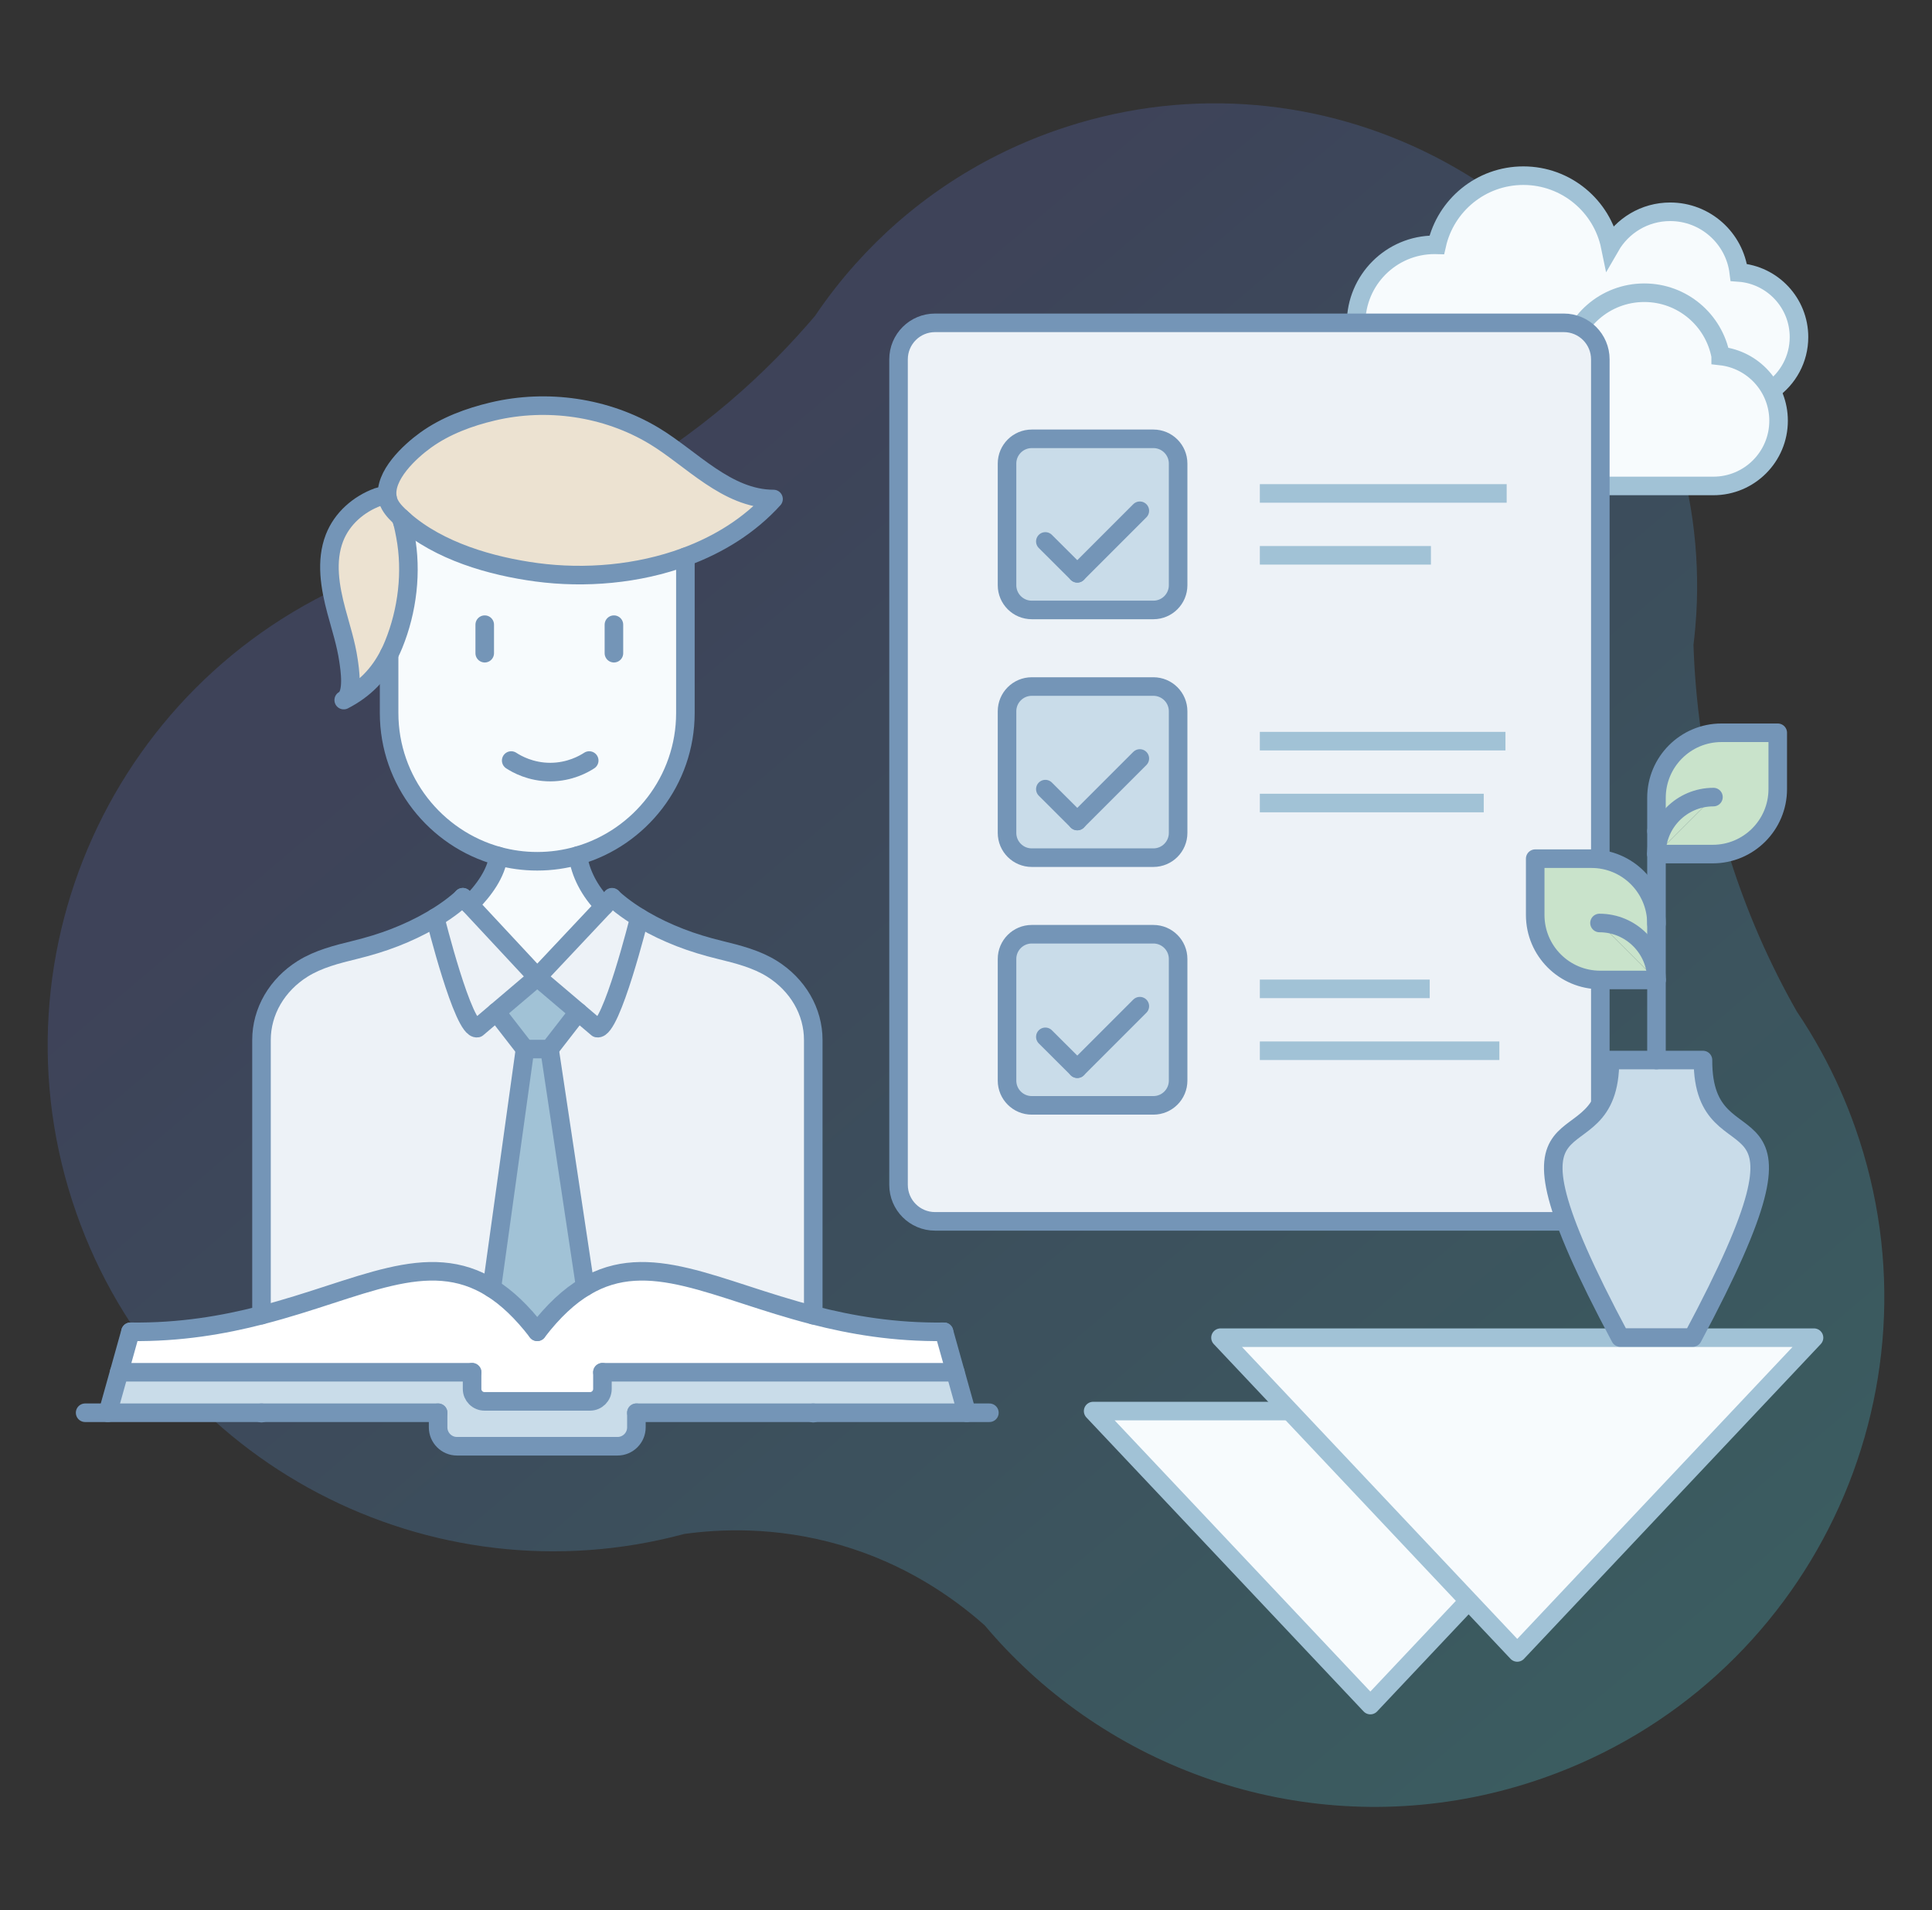 <?xml version="1.0" encoding="utf-8"?>
<!-- Generator: Adobe Illustrator 26.5.0, SVG Export Plug-In . SVG Version: 6.00 Build 0)  -->
<svg version="1.1" id="Layer_1" xmlns="http://www.w3.org/2000/svg" xmlns:xlink="http://www.w3.org/1999/xlink" x="0px" y="0px"
	 viewBox="0 0 936.89 926.11" style="enable-background:new 0 0 936.89 926.11;" xml:space="preserve">
<rect x="0" y="0" width="936.89" height="926.11" fill="#333333" stroke="none"/>
<style type="text/css">
	.st0{fill:#EFECFD;}
	.st1{fill:#DFECFF;}
	.st2{fill:none;stroke:#000000;stroke-width:3;stroke-miterlimit:10;}
	.st3{fill:none;stroke:#000000;stroke-width:0.25;stroke-miterlimit:10;}
	.st4{fill:#EDEDED;stroke:#D2D4E8;stroke-width:9;stroke-miterlimit:10;}
	.st5{fill:#F7FBFD;stroke:#D2D4E8;stroke-width:9;stroke-miterlimit:10;}
	.st6{fill:#EDF2F7;stroke:#D2D4E8;stroke-width:9;stroke-miterlimit:10;}
	.st7{fill:#FEFCD9;stroke:#D2D4E8;stroke-width:9;stroke-miterlimit:10;}
	.st8{fill:#FFFFFF;stroke:#6B6DB0;stroke-width:9;stroke-miterlimit:10;}
	.st9{fill:none;stroke:#6B6DB0;stroke-width:9;stroke-linejoin:round;stroke-miterlimit:10;}
	.st10{fill:none;stroke:#ADB1D7;stroke-width:9;stroke-miterlimit:10;}
	.st11{opacity:0.22;fill:#6B6DB0;}
	.st12{fill:#909ECA;stroke:#6B6DB0;stroke-width:9;stroke-miterlimit:10;}
	.st13{fill:none;stroke:#6B6DB0;stroke-width:9;stroke-miterlimit:10;}
	.st14{fill:#ADB1D7;}
	.st15{fill:none;stroke:#FF93B1;stroke-width:9;stroke-linecap:round;stroke-linejoin:round;stroke-miterlimit:10;}
	.st16{fill:none;stroke:#8EE282;stroke-width:9;stroke-linecap:round;stroke-linejoin:round;stroke-miterlimit:10;}
	.st17{fill:#C5CDE4;}
	.st18{fill:#DFF2FF;}
	.st19{fill:none;stroke:#6B6DB0;stroke-width:9;stroke-linecap:round;stroke-miterlimit:10;}
	.st20{fill:none;stroke:#6B6DB0;stroke-width:9;stroke-linecap:round;stroke-linejoin:round;stroke-miterlimit:10;}
	.st21{fill:none;stroke:#F3F6F7;stroke-width:9;stroke-linecap:round;stroke-linejoin:round;stroke-miterlimit:10;}
	.st22{fill:#FFC988;stroke:#6B6DB0;stroke-width:9;stroke-linecap:round;stroke-linejoin:round;stroke-miterlimit:10;}
	.st23{opacity:0.61;fill:url(#SVGID_1_);fill-opacity:0.59;}
	.st24{fill:#F7FBFD;stroke:#B2BAD8;stroke-width:9;stroke-miterlimit:10;}
	.st25{fill:#EDF2F7;stroke:#B2BAD8;stroke-width:9;stroke-miterlimit:10;}
	.st26{fill:#FEFCD9;stroke:#B2BAD8;stroke-width:9;stroke-miterlimit:10;}
	.st27{fill:#D5DDE7;}
	.st28{opacity:0.61;fill:url(#SVGID_00000029045236182628135320000003531632001797264055_);fill-opacity:0.3;}
	.st29{fill:#F7FBFD;stroke:#A1C2D6;stroke-width:9;stroke-miterlimit:10;}
	.st30{fill:#EDF2F7;stroke:#A1C2D6;stroke-width:9;stroke-miterlimit:10;}
	.st31{fill:#FEFCD9;stroke:#A1C2D6;stroke-width:9;stroke-miterlimit:10;}
	.st32{fill:#90AECA;stroke:#6D8CAF;stroke-width:9;stroke-miterlimit:10;}
	.st33{fill:#FFFFFF;stroke:#6D8CAF;stroke-width:9;stroke-miterlimit:10;}
	.st34{fill:none;stroke:#6D8CAF;stroke-width:9;stroke-miterlimit:10;}
	.st35{fill:#A1C2D6;}
	.st36{fill:none;stroke:#6D8CAF;stroke-width:9;stroke-linecap:round;stroke-miterlimit:10;}
	.st37{fill:none;stroke:#6D8CAF;stroke-width:9;stroke-linecap:round;stroke-linejoin:round;stroke-miterlimit:10;}
	.st38{fill:#FFC988;stroke:#6D8CAF;stroke-width:9;stroke-linecap:round;stroke-linejoin:round;stroke-miterlimit:10;}
	.st39{opacity:0.31;}
	.st40{fill:url(#SVGID_00000062152988031751090910000007152924665563276685_);}
	.st41{fill:#FEF2D9;stroke:#A1C2D6;stroke-width:9;stroke-miterlimit:10;}
	.st42{fill:#98B9D3;stroke:#7495B7;stroke-width:9;stroke-miterlimit:10;}
	.st43{fill:#FFFFFF;stroke:#7495B7;stroke-width:9;stroke-miterlimit:10;}
	.st44{fill:none;stroke:#CEAABE;stroke-width:9;stroke-linecap:round;stroke-linejoin:round;stroke-miterlimit:10;}
	.st45{fill:none;stroke:#C9E3CB;stroke-width:9;stroke-linecap:round;stroke-linejoin:round;stroke-miterlimit:10;}
	.st46{fill:#FFF7E9;}
	.st47{fill:none;stroke:#7495B7;stroke-width:9;stroke-miterlimit:10;}
	.st48{fill:none;stroke:#7495B7;stroke-width:9;stroke-linecap:round;stroke-miterlimit:10;}
	.st49{fill:none;stroke:#7495B7;stroke-width:9;stroke-linecap:round;stroke-linejoin:round;stroke-miterlimit:10;}
	.st50{fill:#98B9D3;stroke:#6D8CAF;stroke-width:9;stroke-linecap:round;stroke-linejoin:round;stroke-miterlimit:10;}
	.st51{fill:url(#SVGID_00000060008543402741154180000002946842106812356027_);}
	.st52{fill:#FEFCD9;}
	.st53{opacity:0.61;fill:url(#SVGID_00000056419254935006654730000011993411420317994925_);fill-opacity:0.3;}
	.st54{fill:#A6FFE1;stroke:#6D8CAF;stroke-width:9;stroke-linecap:round;stroke-linejoin:round;stroke-miterlimit:10;}
	.st55{fill:#909090;}
	.st56{fill:#949494;}
	.st57{fill:#A0A0A0;}
	.st58{fill:#A4A4A4;}
	.st59{fill:#E5E5E5;}
	.st60{fill:#F2F2F2;}
	.st61{fill:url(#SVGID_00000079470599748318160550000009010013625913684902_);}
	.st62{fill:url(#SVGID_00000022556033734115307360000004723023822534224553_);}
	.st63{fill:url(#SVGID_00000078725758026990841560000000690744197158580867_);}
	.st64{fill:url(#SVGID_00000106830668364410770130000004283842757510013861_);}
	.st65{fill:url(#SVGID_00000023281448329390212160000010879726815522832016_);}
	.st66{fill:url(#SVGID_00000173873414895683633740000016319987554090037656_);}
	.st67{fill:url(#SVGID_00000112628823409543985720000006788681540455997848_);}
	.st68{enable-background:new    ;}
	.st69{fill:#DFDFDF;}
	.st70{fill:url(#SVGID_00000059283670415186033170000002577506612519594175_);}
	.st71{fill:url(#SVGID_00000021813922658324643520000000100797199468670124_);}
	.st72{fill:url(#SVGID_00000046327587440411869770000008026399227959353535_);}
	.st73{fill:url(#SVGID_00000097475912615598882910000015358768209918931847_);}
	.st74{fill:url(#SVGID_00000141456787953346567900000004052012972106457776_);}
	.st75{fill:url(#SVGID_00000018235740713085508020000014906954637857215119_);}
	.st76{fill:url(#SVGID_00000002358700377595996660000000447170807143068820_);}
	.st77{fill:url(#SVGID_00000145765468408561955250000007071408696560936638_);}
	.st78{fill:url(#SVGID_00000126298800953816668210000006834336168504670115_);}
	.st79{fill:url(#SVGID_00000094614666765646670060000002036734037368389522_);}
	.st80{fill:url(#SVGID_00000013165173729481716500000005620838769509987978_);}
	.st81{fill:url(#SVGID_00000020370551719122667570000016533531523795209346_);}
	.st82{fill:url(#SVGID_00000171697742993396925360000003755892450838357380_);}
	.st83{fill:url(#SVGID_00000086692797187966544740000001940363428960105655_);}
	.st84{fill:url(#SVGID_00000150824443059816519570000005614545619416586129_);}
	.st85{fill:url(#SVGID_00000067933639915096886660000007352548010668291981_);}
	.st86{fill:url(#SVGID_00000160169905461582331900000011779415961055967909_);}
	.st87{fill:url(#SVGID_00000015353380681451884460000012627717070135445136_);}
	.st88{fill:url(#SVGID_00000159452923855405846080000010723558182820833426_);}
	.st89{fill:url(#SVGID_00000181805123357624443760000017794264257866941354_);}
	.st90{fill:url(#SVGID_00000109733971856549549080000017825619419613663382_);}
	.st91{clip-path:url(#SVGID_00000086662943955212135910000006179945370966489480_);enable-background:new    ;}
	.st92{fill:#B8B8B8;}
	.st93{fill:#B3B3B3;}
	.st94{fill:#ADADAD;}
	.st95{fill:#A8A8A8;}
	.st96{fill:#A3A3A3;}
	.st97{fill:#9E9E9E;}
	.st98{fill:#999999;}
	.st99{fill:#8F8F8F;}
	.st100{fill:#8A8A8A;}
	.st101{fill:#858585;}
	.st102{fill:#BFBFBF;}
	.st103{fill:#DCDCDC;}
	.st104{fill:url(#SVGID_00000178910649988172276240000006718486738021254543_);}
	.st105{fill:#FFFFFF;stroke:#FFFFFF;stroke-width:0.5;stroke-miterlimit:10;}
	.st106{fill:#FFFFFF;}
	.st107{fill:url(#SVGID_00000147194647313031573510000005221009240718480554_);}
	.st108{fill:url(#SVGID_00000109715972320445044810000000522427613334471353_);}
	.st109{fill:url(#SVGID_00000080891162694685943080000009107035674703866776_);}
	.st110{fill:url(#SVGID_00000179619724059995053810000011972402847700111495_);}
	.st111{fill:url(#SVGID_00000057130586409252283500000004361804589322947250_);}
	.st112{fill:url(#SVGID_00000168803840798558963880000002906042389227698338_);}
	.st113{fill:url(#SVGID_00000182527527242176914500000004472740350544520636_);}
	.st114{fill:url(#SVGID_00000009565959291241620570000000258542867796989057_);}
	.st115{fill:url(#SVGID_00000049211577690703575300000005009549988527381934_);}
	.st116{fill:url(#SVGID_00000154417316894008216590000004375622578590149540_);}
	.st117{fill:url(#SVGID_00000146497592064907660390000005936941421033786546_);}
	.st118{fill:url(#SVGID_00000057858738522728455820000002971453839695819429_);}
	.st119{fill:url(#SVGID_00000166670880574347078070000012782139489176638885_);}
	.st120{fill:url(#SVGID_00000042719443403120377310000004072566912819941518_);}
	.st121{fill:url(#SVGID_00000108295324447580050050000011916422532804860085_);}
	.st122{fill:none;}
	.st123{fill:#3D2A18;}
	.st124{fill:#F6F6FA;}
	.st125{fill:#EBEBEB;}
	.st126{fill:url(#SVGID_00000109740792098834825630000012531523953418679193_);}
	.st127{fill:url(#SVGID_00000090279744002325576720000016256831783038906012_);}
	.st128{fill:url(#SVGID_00000050630129360670572330000001396898964011158162_);}
	.st129{fill:url(#SVGID_00000092444532574753100500000003303787440639443636_);}
	.st130{fill:url(#SVGID_00000142153587623135600200000011710627954470121391_);}
	.st131{fill:url(#SVGID_00000087379277921179825060000007116322371847470724_);}
	.st132{fill:url(#SVGID_00000106836894265899663950000000012144178015842989_);}
	.st133{fill:url(#SVGID_00000108298155266744051740000004365788908142730400_);}
	.st134{fill:url(#SVGID_00000047061937068234273630000012582055200467724214_);}
	.st135{fill:url(#SVGID_00000044860278707201268400000012032277910705001608_);}
	.st136{fill:url(#SVGID_00000088851121241975391670000008563731970236057520_);}
	.st137{fill:url(#SVGID_00000122689712201141089600000011157002656686993315_);}
	.st138{fill:url(#SVGID_00000155115808897972590140000018288689774262145409_);}
	.st139{fill:url(#SVGID_00000180352852046283268760000003101427409301970345_);}
	.st140{fill:url(#SVGID_00000040559210550938330270000017744745074838769026_);}
	.st141{opacity:0.3;fill:url(#SVGID_00000085956766904774582990000003069829849947044754_);stroke:#F05C22;stroke-miterlimit:10;}
	.st142{opacity:0.2;fill:#FFFFFF;}
	.st143{fill:url(#SVGID_00000030462620640254415100000012146627210439253922_);}
	.st144{fill:url(#SVGID_00000124152171593524903380000003974943389976421551_);}
	.st145{fill:url(#SVGID_00000129906598154338438210000017456865709321792902_);}
	.st146{fill:url(#SVGID_00000122718348071469282920000018081712705379466882_);}
	.st147{fill:url(#SVGID_00000129908462339112574500000008946785313280264352_);}
	.st148{fill:url(#SVGID_00000150093324055727226910000002527826120288776871_);}
	.st149{fill:url(#SVGID_00000085957672921117557390000007691758499577671051_);}
	.st150{fill:url(#SVGID_00000003087572146393526090000014275315046844684950_);}
	.st151{fill:url(#SVGID_00000090285079585959543030000007022947784027109277_);}
	.st152{fill:url(#SVGID_00000066474418127166901940000016422529635549981600_);}
	.st153{fill:url(#SVGID_00000119824484865832640400000004366505488560247944_);}
	.st154{fill:url(#SVGID_00000129171650144598922410000003283893869572490168_);}
	.st155{fill:url(#SVGID_00000093872612301663204080000010341946222486600584_);}
	.st156{fill:url(#SVGID_00000102527338416524612530000017709925514462009010_);}
	.st157{fill:url(#SVGID_00000107575923291265490640000008061617514036199315_);}
	.st158{fill:url(#SVGID_00000181075707816526371450000008961134496705151882_);}
	.st159{fill:url(#SVGID_00000049198128242361837150000012104208366045808780_);}
	.st160{fill:url(#SVGID_00000141429938088043617060000004390948877133273020_);}
	.st161{fill:url(#SVGID_00000098939636787063850030000009064333816022282644_);}
	.st162{fill:url(#SVGID_00000157288448804669746180000000256291376009233285_);}
	.st163{fill:url(#SVGID_00000173146427524561333320000012871246709903074449_);}
	.st164{fill:url(#SVGID_00000020372134325058116690000016556780941433734827_);}
	.st165{fill:url(#SVGID_00000156583767476715036190000004029405316946432157_);}
	.st166{fill:url(#SVGID_00000126286391369730985070000006550785072531535021_);}
	.st167{fill:url(#SVGID_00000072999617126490607790000009535647700308635267_);}
	.st168{fill:url(#SVGID_00000096748113521028323070000012740750523907586182_);}
	.st169{fill:url(#SVGID_00000141424898615872522340000009564377884976961453_);}
	.st170{fill:url(#SVGID_00000183239474408685823710000006910506591614492291_);}
	.st171{fill:url(#SVGID_00000139280525709265930560000002206139539293521064_);}
	.st172{fill:url(#SVGID_00000114753564828587695830000010630700818399095724_);}
	.st173{fill:url(#SVGID_00000025408232250155493360000007102193134882521517_);}
	.st174{fill:url(#SVGID_00000114787134898260836110000011497142928356471735_);}
	.st175{fill:url(#SVGID_00000170980944077210123290000009738817147083594925_);}
	.st176{fill:url(#SVGID_00000034770107351360394180000004552831820613719200_);}
	.st177{fill:url(#SVGID_00000052787211662671683710000006523061334517346724_);}
	.st178{fill:url(#SVGID_00000039815722935979685870000008574500582508192169_);}
	.st179{fill:url(#SVGID_00000013170630764356047290000018031335137639535276_);}
	.st180{fill:url(#SVGID_00000052073162528976450090000001988510418387030955_);}
	.st181{fill:url(#SVGID_00000101786894153358094080000018084535026605684106_);}
	.st182{fill:url(#SVGID_00000048487217990557454430000015394455902520131968_);}
	.st183{fill:url(#SVGID_00000132076033724568756230000009199636312729317052_);}
	.st184{fill:url(#SVGID_00000165230540943677814560000002002758149448417685_);}
	.st185{fill:url(#SVGID_00000036930918929573129500000012934848044475440792_);}
	.st186{fill:url(#SVGID_00000151527242900605599030000016131193808086020993_);}
	.st187{fill:url(#SVGID_00000121983841830588989630000003513851105066627512_);}
	.st188{fill:url(#SVGID_00000149374823729149430390000003191990114718069438_);}
	.st189{fill:url(#SVGID_00000024720388017192443950000010638177466696170926_);}
	.st190{fill:url(#SVGID_00000147942334625321165140000018394529673831492536_);}
	.st191{fill:url(#SVGID_00000011001998477824316770000004701075629059202209_);}
	.st192{fill:url(#SVGID_00000163040917496035911520000010039060624433217945_);}
	.st193{fill:url(#SVGID_00000139256937858784959030000007628864919113906336_);}
	.st194{fill:url(#SVGID_00000110452255566383658980000014097819920202386093_);}
	.st195{fill:url(#SVGID_00000167364093360561637510000011585474260400598204_);}
	.st196{fill:url(#SVGID_00000153679144380793082190000018334386471431074718_);}
	.st197{fill:url(#SVGID_00000119816098547426739820000002290628832686596779_);}
	.st198{fill:url(#SVGID_00000182494462016049976630000017826975132778518670_);}
	.st199{fill:url(#SVGID_00000073696132234910226180000009716464901288980610_);}
	.st200{fill:url(#SVGID_00000093896204500779646580000018183276802676588712_);}
	.st201{fill:url(#SVGID_00000173873608261549663590000004691423932394886807_);}
	.st202{fill:url(#SVGID_00000118356719764548153250000002718036800913571765_);}
	.st203{fill:url(#SVGID_00000080197518970384748090000013281334602288268167_);}
	.st204{fill:url(#SVGID_00000071560283690796509380000018418518103582738325_);}
	.st205{fill:url(#SVGID_00000031909407616306212050000015287379438556176011_);}
	.st206{fill:url(#SVGID_00000026874556512981442030000016666538683577327531_);}
	.st207{fill:url(#SVGID_00000034791366165594912810000013453986440286172835_);}
	.st208{fill:url(#SVGID_00000153671598822758306040000005613471919089127582_);}
	.st209{fill:url(#SVGID_00000007402839158517721560000017033124132247414409_);}
	.st210{fill:url(#SVGID_00000102528557890047912230000008599478244928254390_);}
	.st211{fill:url(#SVGID_00000090288827455170127580000013573938532315728296_);}
	.st212{fill:url(#SVGID_00000021833646906976091120000017378080516174973102_);}
	.st213{fill:url(#SVGID_00000103970667066469705790000012404372289150669978_);}
	.st214{fill:url(#SVGID_00000106119736705573789980000007826565595558608304_);}
	.st215{fill:url(#SVGID_00000130616912096779365550000001579283194156723848_);}
	.st216{fill:url(#SVGID_00000096022724961955271100000014431136039175214249_);}
	.st217{fill:url(#SVGID_00000137113033595643491750000018266818490796644494_);}
	.st218{fill:url(#SVGID_00000148629633063291755300000008087619775516752278_);}
	.st219{fill:url(#SVGID_00000052095634652356231120000018252518286894314175_);}
	.st220{fill:url(#SVGID_00000028289707411458712530000006908860617943760292_);}
	.st221{opacity:0.3;fill:url(#SVGID_00000128461741377714490030000008740137578085411718_);stroke:#F05C22;stroke-miterlimit:10;}
	.st222{fill:url(#SVGID_00000040551685788871367370000005597847579282880169_);}
	.st223{fill:url(#SVGID_00000082367696634529734370000008881555886570078349_);}
	.st224{fill:url(#SVGID_00000017499303757142518390000004670843925439155115_);}
	.st225{opacity:0.3;}
	.st226{fill:#EF4C23;}
	.st227{fill:#223A6B;}
	.st228{fill:url(#SVGID_00000139265843915857676900000014125734713090320300_);}
	.st229{fill:url(#SVGID_00000057127508035621048750000014557780583478431903_);}
	.st230{fill:url(#SVGID_00000161593913275278096970000015797578490599496333_);}
	.st231{opacity:0.3;fill:url(#SVGID_00000044896661248141167000000005440319506790653101_);stroke:#F05C22;stroke-miterlimit:10;}
	.st232{fill:url(#SVGID_00000116236609925363425900000014854815536566961588_);}
	.st233{fill:url(#SVGID_00000168827176841285718450000009487746817533575098_);}
	.st234{opacity:0.3;fill:url(#SVGID_00000152221841375178619380000010780913093344559763_);stroke:#F05C22;stroke-miterlimit:10;}
	.st235{fill:url(#SVGID_00000138570394435727141330000010803940835904432036_);}
	.st236{fill:url(#SVGID_00000035506630425660649210000012880672109540662937_);}
	.st237{opacity:0.3;fill:url(#SVGID_00000137814838164662750920000007915836780099058311_);stroke:#F05C22;stroke-miterlimit:10;}
	.st238{fill:url(#SVGID_00000014593588886473068420000004803749635037941165_);}
	.st239{fill:url(#SVGID_00000072276895556662427560000006214747003905048495_);}
	.st240{fill:url(#SVGID_00000043456802404759361290000007339389796657192095_);}
	.st241{fill:url(#SVGID_00000002379196477855097170000010626781203004464814_);}
	.st242{fill:url(#SVGID_00000132086038799891432720000013707110670526192272_);}
	.st243{fill:url(#SVGID_00000062874186231881570420000004283625123219271866_);}
	.st244{fill:url(#SVGID_00000179647542375713596380000006556665085983120769_);}
	.st245{fill:url(#SVGID_00000071530283400755203610000018007275322355691915_);}
	.st246{fill:url(#SVGID_00000084491310464413063880000003367444172150199688_);}
	.st247{fill:url(#SVGID_00000036935938074668998150000014949435135252949128_);}
	.st248{fill:url(#SVGID_00000065060817799959006370000015087385891868094380_);}
	.st249{fill:url(#SVGID_00000038372852816117371130000000853407749541312951_);}
	.st250{fill:url(#SVGID_00000033332508880019019280000008620548147790380432_);}
	.st251{fill:url(#SVGID_00000119809058358820186220000003430753559827346578_);}
	.st252{fill:url(#SVGID_00000116945320990256821680000003778814762289799861_);}
	.st253{fill:url(#SVGID_00000155863814277643276820000008488348988613319069_);}
	.st254{opacity:0.3;fill:url(#SVGID_00000148655706312932938220000005162111571561086601_);stroke:#F05C22;stroke-miterlimit:10;}
	.st255{fill:url(#SVGID_00000034780344023614980170000009886184528822106544_);}
	.st256{fill:url(#SVGID_00000052074748653614788400000006365205364299401661_);}
	.st257{fill:url(#SVGID_00000162343950123576783300000001510261153036610980_);}
	.st258{fill:url(#SVGID_00000004508442091191283940000005423575729647259572_);}
	.st259{fill:url(#SVGID_00000060734963470019035530000000073988762361582520_);}
	.st260{fill:url(#SVGID_00000077307485823055469260000001450277343780509331_);}
	.st261{fill:url(#SVGID_00000065752923099527936920000003167172943834829189_);}
	.st262{fill:url(#SVGID_00000123400407423045030120000004044546764378461067_);}
	.st263{fill:url(#SVGID_00000139293156134771599580000001296267728592889014_);}
	.st264{fill:url(#SVGID_00000039825797320965112930000009037305772372043155_);}
	.st265{fill:url(#SVGID_00000040547799909977258440000006070715241849840282_);}
	.st266{fill:url(#SVGID_00000093872551389679023750000013089086139544088457_);}
	.st267{fill:url(#SVGID_00000064316127229029183520000010390360159967449991_);}
	.st268{fill:url(#SVGID_00000166674548246120464190000013283044539020768135_);}
	.st269{fill:url(#SVGID_00000127723906629870187670000006526934348132060836_);}
	.st270{fill:url(#SVGID_00000173853192519416146470000005751596371060533392_);}
	.st271{fill:url(#SVGID_00000039827535145159789730000011503949658313733777_);}
	.st272{opacity:0.3;fill:url(#SVGID_00000099645698297644037210000011020294576573270708_);stroke:#F05C22;stroke-miterlimit:10;}
	.st273{fill:url(#SVGID_00000056423282873065952430000001490334619580473535_);}
	.st274{fill:url(#SVGID_00000042712820247595980530000002575356595529832608_);}
	.st275{fill:url(#SVGID_00000087406432984613173990000015841915263936160409_);}
	.st276{fill:url(#SVGID_00000033336976239235107300000003838717583393540263_);}
	.st277{fill:url(#SVGID_00000098181571833101564310000007023311111696885948_);}
	.st278{fill:url(#SVGID_00000181784883841253409940000007905231137454432899_);}
	.st279{fill:url(#SVGID_00000151537753839586214850000008477469792383628686_);}
	.st280{fill:url(#SVGID_00000168836483179132563100000013348695913310302637_);}
	.st281{fill:url(#SVGID_00000063606628028473552460000012928136466992297144_);}
	.st282{fill:url(#SVGID_00000031187404643058489880000000106305521637064877_);}
	.st283{fill:url(#SVGID_00000031207455157682104380000018286028975522027443_);}
	.st284{fill:url(#SVGID_00000038403723819406435920000013574584251833257357_);}
	.st285{fill:url(#SVGID_00000170272875641688261220000016038525778566012059_);}
	.st286{fill:url(#SVGID_00000053510325827124970790000006828747317249073322_);}
	.st287{fill:url(#SVGID_00000095325583146153482280000012491504214206710161_);}
	.st288{fill:url(#SVGID_00000180362781328651610410000011441903891939416704_);}
	.st289{fill:url(#SVGID_00000063628938789346378040000001031557428057187244_);}
	.st290{opacity:0.3;fill:url(#SVGID_00000140000760836930595970000008437767681477849488_);stroke:#F05C22;stroke-miterlimit:10;}
	.st291{fill:url(#SVGID_00000053535854655901713220000008364502882496220836_);}
	.st292{fill:url(#SVGID_00000074404314626511546700000005419318315443263145_);}
	.st293{fill:url(#SVGID_00000021809291612543702930000010885171676550271657_);}
	.st294{fill:#ECCDA4;}
	.st295{fill:#FFFFF9;}
	.st296{fill:#1C2644;}
	.st297{fill:#102442;}
	.st298{display:none;fill:#223A6B;}
	.st299{fill:#1A2F57;}
	.st300{fill:#182F56;}
	.st301{display:none;fill:#122543;}
	.st302{fill:#28467E;}
	.st303{fill:#332B28;}
	.st304{fill:url(#SVGID_00000150103737542234378990000000971110078889178529_);}
	.st305{fill:url(#SVGID_00000059308746909093212170000006245202444792380343_);}
	.st306{fill:none;stroke:url(#SVGID_00000137847558511483907810000004400155153260731015_);stroke-miterlimit:10;}
	
		.st307{fill:none;stroke:url(#SVGID_00000031184429293974681850000006168863843498252183_);stroke-linecap:round;stroke-linejoin:round;stroke-miterlimit:10;}
	
		.st308{fill:none;stroke:url(#SVGID_00000024702131024217198960000016407340704128546707_);stroke-linecap:round;stroke-linejoin:round;stroke-miterlimit:10;}
	
		.st309{fill:none;stroke:url(#SVGID_00000002353511714106709490000001214429224218012061_);stroke-linecap:round;stroke-linejoin:round;stroke-miterlimit:10;}
	
		.st310{fill:none;stroke:url(#SVGID_00000122691921453374390730000015914857009056320909_);stroke-linecap:round;stroke-linejoin:round;stroke-miterlimit:10;}
	.st311{fill:url(#SVGID_00000047021351065004583310000006389841535473492869_);}
	.st312{fill:url(#SVGID_00000079456215420127086510000005588301481344230558_);}
	.st313{fill:url(#SVGID_00000169542791712281660180000018344029298446006710_);}
	.st314{fill:#0C0D0D;}
	.st315{fill:url(#SVGID_00000131347980273300164290000015560900005221534906_);}
	.st316{fill:url(#SVGID_00000062879851986028864750000003089140848633659527_);}
	.st317{fill:url(#SVGID_00000174603567132836746460000012431805296963097780_);}
	.st318{fill:url(#SVGID_00000146491029039562663860000011505516450613941645_);}
	.st319{fill:url(#SVGID_00000150075344353437584300000005978750653140401850_);}
	.st320{fill:url(#SVGID_00000039099985090652279460000011061051808774875803_);}
	.st321{fill:url(#SVGID_00000133497269143696190210000001859565972610995122_);}
	.st322{fill:url(#SVGID_00000082326720815806679500000001267784921008600992_);}
	.st323{fill:url(#SVGID_00000092456141112046310800000014509705671021501321_);}
	.st324{fill:url(#SVGID_00000134935199356678834560000010257871630213637564_);}
	.st325{fill:url(#SVGID_00000151523965456624855720000017259136227734341564_);}
	.st326{fill:url(#SVGID_00000095307969878393237170000010390364932835787401_);}
	.st327{fill:url(#SVGID_00000083772365050509832850000001881089352120975006_);}
	.st328{fill:url(#SVGID_00000013156302067863709320000004140117278085361852_);}
	.st329{fill:url(#SVGID_00000045587696488414152080000013091834123929408902_);}
	.st330{fill:url(#SVGID_00000067922522208171092050000002843476994597672606_);}
	.st331{fill:url(#SVGID_00000013883881355483696120000015823205401691776435_);}
	.st332{fill:url(#SVGID_00000125599180743701630200000008108091977170150324_);}
	.st333{fill:url(#SVGID_00000074411492648526758520000014944483475655251107_);}
	.st334{fill:url(#SVGID_00000106140291088769890080000016825633104331231634_);}
	.st335{fill:url(#SVGID_00000026846150745028923260000012472277979506086328_);}
	.st336{fill:url(#SVGID_00000060027384002414541380000007848257858551997879_);}
	.st337{fill:url(#SVGID_00000068656064750192219220000007153100468164513178_);}
	.st338{fill:url(#SVGID_00000012471455715423923270000012143392770843547297_);}
	.st339{fill:url(#SVGID_00000124872825180184118830000008246478991020990105_);}
	.st340{fill:url(#SVGID_00000116206484621663297180000000212298200765887165_);}
	.st341{fill:url(#SVGID_00000022531574176610143240000008546488414522818744_);}
	.st342{fill:url(#SVGID_00000038399002676649223460000014439406354184482694_);}
	.st343{fill:url(#SVGID_00000140735052770269854770000012846504486990780603_);}
	.st344{fill:url(#SVGID_00000067918352582502777210000002657024986176733367_);}
	.st345{fill:url(#SVGID_00000168823813933374115790000004784061013223558042_);}
	.st346{fill:url(#SVGID_00000027587087315902160560000014576714245534129849_);}
	.st347{fill:url(#SVGID_00000139260040244602442190000005837248318062326923_);}
	.st348{fill:url(#SVGID_00000059997119426004515790000001775926864379705998_);}
	.st349{fill:url(#SVGID_00000035528002247372222410000004580427896107506854_);}
	.st350{fill:url(#SVGID_00000155115677440334700420000014318508307528834450_);}
	.st351{fill:url(#SVGID_00000083084519615126272050000001730891690532930977_);}
	.st352{fill:url(#SVGID_00000063592873860671507850000010503281244216732562_);}
	.st353{display:none;}
	.st354{display:inline;fill:url(#SVGID_00000155143470293379118720000010978323909128803737_);}
	.st355{fill:url(#SVGID_00000003067534312962390290000013849248829762773673_);}
	
		.st356{fill:none;stroke:url(#SVGID_00000070110764506519979330000004942045815755666317_);stroke-linecap:round;stroke-linejoin:round;stroke-miterlimit:10;}
	
		.st357{fill:none;stroke:url(#SVGID_00000010278898276446993620000000624594196240387753_);stroke-linecap:round;stroke-linejoin:round;stroke-miterlimit:10;}
	
		.st358{fill:none;stroke:url(#SVGID_00000105411224932672733810000015282293930401477517_);stroke-linecap:round;stroke-linejoin:round;stroke-miterlimit:10;}
	
		.st359{fill:none;stroke:url(#SVGID_00000037651985737549414020000000346209113869838733_);stroke-linecap:round;stroke-linejoin:round;stroke-miterlimit:10;}
	.st360{fill:url(#SVGID_00000123418246377612656470000011423286875948460433_);}
	.st361{fill:#EDF2F7;}
	.st362{fill:none;stroke:#A1C2D6;stroke-width:9;stroke-linecap:round;stroke-linejoin:round;stroke-miterlimit:10;}
	.st363{display:inline;}
	.st364{display:inline;fill:#F7FBFD;stroke:#A1C2D6;stroke-width:9;stroke-miterlimit:10;}
	.st365{display:inline;fill:#EDF2F7;stroke:#A1C2D6;stroke-width:9;stroke-miterlimit:10;}
	.st366{fill:none;stroke:#A1C2D6;stroke-width:9;stroke-miterlimit:10;}
	.st367{fill:#C9DCE9;}
	.st368{fill:#ECE2D1;}
	.st369{fill:#F7FBFD;}
	.st370{fill:#A1C2D6;stroke:#A1C2D6;stroke-width:9;stroke-linecap:round;stroke-linejoin:round;stroke-miterlimit:10;}
	.st371{fill:#C7AB77;stroke:#FFFFFF;stroke-width:9;stroke-linecap:round;stroke-linejoin:round;stroke-miterlimit:10;}
	.st372{fill:#EDF2F7;stroke:#A1C2D6;stroke-width:9;stroke-linecap:round;stroke-linejoin:round;stroke-miterlimit:10;}
	.st373{fill:#EDF2F7;stroke:#7495B7;stroke-width:9;stroke-linecap:round;stroke-linejoin:round;stroke-miterlimit:10;}
	.st374{fill:#C9DCE9;stroke:#7495B7;stroke-width:9;stroke-miterlimit:10;}
	.st375{fill:#F7FBFD;stroke:#A1C2D6;stroke-width:9;stroke-linecap:round;stroke-linejoin:round;stroke-miterlimit:10;}
	.st376{fill:#C9DCE9;stroke:#7495B7;stroke-width:9;stroke-linecap:round;stroke-linejoin:round;stroke-miterlimit:10;}
	.st377{fill:url(#SVGID_00000088104895162666024810000014072143538751328910_);}
	.st378{fill:#C9E3CB;}
	.st379{fill:none;stroke:#898989;stroke-width:9;stroke-miterlimit:10;}
	.st380{fill:#FFFFFF;stroke:#898989;stroke-width:9;stroke-miterlimit:10;}
	.st381{fill:none;stroke:#898989;stroke-width:9;stroke-linecap:round;stroke-miterlimit:10;}
	.st382{fill:#F69322;}
	.st383{fill:none;stroke:#F69322;stroke-width:9;stroke-linecap:round;stroke-miterlimit:10;}
	.st384{fill:#FFFFFF;stroke:#FFFFFF;stroke-width:9;stroke-linecap:round;stroke-miterlimit:10;}
	.st385{fill:#C9DCE9;stroke:#C9DCE9;stroke-width:9;stroke-linecap:round;stroke-miterlimit:10;}
	.st386{fill:#EDF2F7;stroke:#EDF2F7;stroke-width:9;stroke-linecap:round;stroke-linejoin:round;stroke-miterlimit:10;}
	.st387{fill:none;stroke:#EDF2F7;stroke-width:9;stroke-linecap:round;stroke-miterlimit:10;}
	.st388{fill:none;stroke:#898989;stroke-width:9;stroke-linecap:round;stroke-linejoin:round;stroke-miterlimit:10;}
	.st389{fill:#FFFFFF;stroke:#F69322;stroke-width:9;stroke-linecap:round;stroke-miterlimit:10;}
	.st390{fill:#FFFFFF;stroke:#F69322;stroke-width:9;stroke-miterlimit:10;}
	.st391{fill:#FFFFFF;stroke:#F69322;stroke-width:9;stroke-linecap:round;stroke-linejoin:round;stroke-miterlimit:10;}
	.st392{fill-rule:evenodd;clip-rule:evenodd;fill:#F7FBFD;}
</style>
<g class="st39">
	<linearGradient id="SVGID_1_" gradientUnits="userSpaceOnUse" x1="848.912" y1="900.318" x2="297.801" y2="249.651">
		<stop  offset="0" style="stop-color:#4CC2C8"/>
		<stop  offset="1" style="stop-color:#5666AD"/>
	</linearGradient>
	<path style="fill:url(#SVGID_1_);" d="M37.05,588.19C79.85,709.99,209.1,776.72,331.77,743.72l-0.03-0.01c0,0,0.02-0.01,0.04-0.01
		c0.03,0.01,0.05,0.01,0.05,0.01c16.65-2.32,44.02-3.82,75.6,5.33c30.97,8.99,54.17,24.86,70.07,38.96
		c6.72,8,13.92,15.52,21.55,22.52c0.01,0.02,0.04,0.03,0.04,0.06c65.05,59.87,160.19,82.78,249.44,51.41
		c128.74-45.24,196.44-186.31,151.2-315.05c-4.55-12.95-10.07-25.27-16.47-36.94c-3.69-6.77-7.67-13.3-11.94-19.61
		C859.16,469,846.39,441.76,836.72,409c-11.1-37.56-14.66-70.94-15.5-96.35l0.01-0.03l-0.01-0.02c0.62-4.94,1.06-9.89,1.37-14.86
		c1.77-30.09-2.27-61.03-12.89-91.25C766.88,84.62,633.4,20.56,511.54,63.39c-38.44,13.51-71.13,36.03-96.52,64.39
		c-7.2,8-13.8,16.5-19.78,25.36c-22.36,26.33-55.29,57.67-101.25,82.8c-30.36,16.61-59.02,26.49-82.67,32.54
		c-0.9,0.24-1.78,0.46-2.66,0.68c-7.22,1.81-14.44,3.97-21.62,6.5C59.3,320.53-7.84,460.45,37.05,588.19z"/>
</g>
<g>
	<g>
		<g>
			<g id="XMLID_00000078031640420429337500000013900429129839296166_">
				<g>
					<path class="st367" d="M463.29,665.31l5.5,19.63h-74.42h-85.76v7.1c0,5.03-4.11,9.14-9.14,9.14h-77.88
						c-5.02,0-9.13-4.11-9.13-9.14v-7.1h-85.65H52.28l5.5-19.63h171.15v8.1c0,3.31,2.7,6.01,6,6.01h51.21c3.3,0,6-2.7,6-6.01v-8.1
						H463.29z"/>
					<path class="st106" d="M457.79,645.69l5.5,19.62H292.14v8.1c0,3.31-2.7,6.01-6,6.01h-51.21c-3.3,0-6-2.7-6-6.01v-8.1H57.78
						l5.49-19.62c24.08,0.32,44.98-3.29,63.54-8.08c48.09-12.4,80.44-32.72,111.68-13.06v0.01c7.34,4.62,14.63,11.46,22.04,21.13
						c7.82-10.21,15.5-17.26,23.26-21.88c30.89-18.41,63.05,1.59,110.58,13.83C412.89,642.42,433.76,646.01,457.79,645.69z"/>
					<path class="st361" d="M394.37,504.15c0,0.01,0,79.87,0,133.49c-47.53-12.24-79.69-32.24-110.58-13.83l-17.32-115.19
						l13.95-17.97l9.21,7.82c6.77,1.35,20.42-53.55,20.42-53.55c0.69,0.41,1.38,0.83,2.08,1.23c5.59,3.24,11.49,6.02,17.58,8.39
						c6.3,2.46,12.83,4.4,19.45,6.02c8.79,2.15,17.65,4.39,25.24,9.13c6.11,3.82,11.17,8.99,14.63,14.94
						C392.53,490.63,394.37,497.37,394.37,504.15z"/>
					<path class="st368" d="M317.17,211.31c18.19,10.93,35.25,30.59,57.94,30.63c-11.61,12.82-26.47,22.02-42.74,28.03
						c-22.98,8.5-48.77,10.61-72.13,7.49c-22.06-2.95-47.3-10.2-64.46-25.29c-0.44-0.37-0.87-0.76-1.29-1.16
						c-0.37-0.33-0.73-0.67-1.09-1.02c-2.15-2.08-4.23-4.43-5.15-7.24c-0.12-0.37-0.22-0.75-0.3-1.13
						c-0.02-0.09-0.04-0.19-0.05-0.28c-1.92-10.68,10.86-22.45,18.47-27.94c9.63-6.95,21.12-11.19,32.61-13.91
						C265.25,193.28,293.98,197.37,317.17,211.31z"/>
					<path class="st369" d="M332.37,269.97v75.75c0,32.68-22.11,60.44-52.1,69.07c-6.28,1.81-12.9,2.78-19.74,2.78
						c-6.53,0-12.85-0.88-18.87-2.54c-30.43-8.33-52.97-36.32-52.97-69.31V317.3c0.79-1.56,1.52-3.17,2.21-4.85
						c6.67-16.36,8.96-35.27,5.67-52.69c-0.34-1.81-0.81-4.3-1.52-6.87c0.24-0.25,0.48-0.49,0.73-0.72
						c17.16,15.09,42.4,22.34,64.46,25.29C283.6,280.58,309.39,278.47,332.37,269.97z"/>
					<path class="st361" d="M301.28,438.91c2.78,2.16,5.73,4.15,8.77,6.01c0,0-13.65,54.9-20.42,53.55l-9.21-7.82l-19.89-16.88
						l32.46-34.5l3.89-4.13C298.24,436.49,299.75,437.72,301.28,438.91z"/>
					<path class="st369" d="M292.99,439.27l-32.46,34.5l-32.77-35.19c7.07-7.02,12.93-15.34,13.9-23.54v-0.01
						c6.02,1.66,12.34,2.54,18.87,2.54c6.84,0,13.46-0.97,19.74-2.78C281.25,423,285.92,432.26,292.99,439.27z"/>
					<path class="st35" d="M266.47,508.62l17.32,115.19c-7.76,4.62-15.44,11.67-23.26,21.88c-7.41-9.67-14.7-16.51-22.04-21.13
						v-0.01l16.11-115.93H266.47z"/>
					<polygon class="st35" points="280.42,490.65 266.47,508.62 254.6,508.62 240.65,490.65 260.53,473.77 					"/>
					<path class="st361" d="M227.76,438.58l32.77,35.19l-19.88,16.88l-9.21,7.82c-6.77,1.36-20.4-53.5-20.4-53.5
						c3.08-1.86,6.05-3.88,8.87-6.06c1.52-1.19,3.04-2.42,4.4-3.77c0.04-0.04,0.08-0.08,0.13-0.13L227.76,438.58z"/>
					<path class="st361" d="M240.65,490.65l13.95,17.97l-16.11,115.93c-31.24-19.66-63.59,0.66-111.68,13.06
						c0-53.62,0-133.45,0-133.46c0-6.78,1.85-13.52,5.34-19.52c3.47-5.95,8.52-11.12,14.64-14.94c7.59-4.74,16.44-6.98,25.24-9.13
						c6.61-1.62,13.14-3.56,19.44-6.02c6.09-2.37,11.99-5.15,17.58-8.39c0.67-0.39,1.33-0.78,1.99-1.18c0,0,13.63,54.86,20.4,53.5
						L240.65,490.65z"/>
					<path class="st368" d="M196.57,259.76c3.29,17.42,1,36.33-5.67,52.69c-0.69,1.68-1.42,3.29-2.21,4.85
						c-4.91,9.65-11.92,16.93-22.01,22.12c4.96-2.54,2.9-15.25,2.3-19.33c-1.18-8.08-3.72-15.89-5.84-23.75
						c-3.12-11.65-5.3-24.31-0.94-35.55c3.64-9.39,11.69-16.36,21.02-19.8c0.66-0.24,1.29-0.35,1.9-0.33
						c1.01,0.03,1.94,0.27,2.78,0.68c0.01,0.09,0.03,0.19,0.05,0.28c0.08,0.38,0.18,0.76,0.3,1.13c0.92,2.81,3,5.16,5.15,7.24
						c0.36,0.35,0.72,0.69,1.09,1.02c0.2,0.63,0.39,1.25,0.56,1.88C195.76,255.46,196.23,257.95,196.57,259.76z"/>
				</g>
				<g>
					<path class="st49" d="M187.9,241.34c0.01,0.09,0.03,0.19,0.05,0.28c0.08,0.38,0.18,0.76,0.3,1.13c0.92,2.81,3,5.16,5.15,7.24
						c0.36,0.35,0.72,0.69,1.09,1.02c0.42,0.4,0.85,0.79,1.29,1.16c17.16,15.09,42.4,22.34,64.46,25.29
						c23.36,3.12,49.15,1.01,72.13-7.49c16.27-6.01,31.13-15.21,42.74-28.03c-22.69-0.04-39.75-19.7-57.94-30.63
						c-23.19-13.94-51.92-18.03-78.19-11.82c-11.49,2.72-22.98,6.96-32.61,13.91C198.76,218.89,185.98,230.66,187.9,241.34z"/>
					<path class="st49" d="M194.49,251.01c0.2,0.63,0.39,1.25,0.56,1.88c0.71,2.57,1.18,5.06,1.52,6.87
						c3.29,17.42,1,36.33-5.67,52.69c-0.69,1.68-1.42,3.29-2.21,4.85c-4.91,9.65-11.92,16.93-22.01,22.12
						c4.96-2.54,2.9-15.25,2.3-19.33c-1.18-8.08-3.72-15.89-5.84-23.75c-3.12-11.65-5.3-24.31-0.94-35.55
						c3.64-9.39,11.69-16.36,21.02-19.8c0.66-0.24,1.29-0.35,1.9-0.33c1.01,0.03,1.94,0.27,2.78,0.68"/>
					<line class="st49" x1="235.06" y1="302.86" x2="235.06" y2="316.69"/>
					<line class="st49" x1="297.71" y1="302.86" x2="297.71" y2="316.69"/>
					<path class="st49" d="M195.78,252.17c-0.25,0.23-0.49,0.47-0.73,0.72"/>
					<path class="st49" d="M332.37,269.97v75.75c0,32.68-22.11,60.44-52.1,69.07c-6.28,1.81-12.9,2.78-19.74,2.78
						c-6.53,0-12.85-0.88-18.87-2.54c-30.43-8.33-52.97-36.32-52.97-69.31V317.3"/>
					<path class="st49" d="M247.9,368.73c2.58,1.68,9.42,5.62,19,5.6c9.48-0.03,16.24-3.92,18.83-5.6"/>
					<path class="st49" d="M280.27,414.79c0.98,8.21,5.65,17.47,12.72,24.48"/>
					<path class="st49" d="M241.66,415.04c-0.97,8.2-6.83,16.52-13.9,23.54"/>
					<path class="st49" d="M224.44,435.01l3.32,3.57l32.77,35.19l-19.88,16.88l-9.21,7.82c-6.77,1.36-20.4-53.5-20.4-53.5"/>
					<path class="st49" d="M310.05,444.92c0,0-13.65,54.9-20.42,53.55l-9.21-7.82l-19.89-16.88l32.46-34.5l3.89-4.13"/>
					<line class="st49" x1="266.47" y1="508.62" x2="280.42" y2="490.65"/>
					<line class="st49" x1="240.65" y1="490.65" x2="254.6" y2="508.62"/>
					<polyline class="st49" points="283.79,623.81 266.47,508.62 254.6,508.62 238.49,624.55 					"/>
					<path class="st49" d="M126.81,685.13c0,0,0-0.06,0-0.19"/>
					<path class="st49" d="M126.81,637.61c0-53.62,0-133.45,0-133.46c0-6.78,1.85-13.52,5.34-19.52
						c3.47-5.95,8.52-11.12,14.64-14.94c7.59-4.74,16.44-6.98,25.24-9.13c6.61-1.62,13.14-3.56,19.44-6.02
						c6.09-2.37,11.99-5.15,17.58-8.39c0.67-0.39,1.33-0.78,1.99-1.18c3.08-1.86,6.05-3.88,8.87-6.06c1.52-1.19,3.04-2.42,4.4-3.77
						c0.04-0.04,0.08-0.08,0.13-0.13"/>
					<path class="st49" d="M394.37,685.13c0,0,0-0.06,0-0.19"/>
					<path class="st49" d="M296.75,435.01c0.04,0.05,0.08,0.09,0.13,0.13c1.36,1.35,2.87,2.58,4.4,3.77
						c2.78,2.16,5.73,4.15,8.77,6.01c0.69,0.41,1.38,0.83,2.08,1.23c5.59,3.24,11.49,6.02,17.58,8.39c6.3,2.46,12.83,4.4,19.45,6.02
						c8.79,2.15,17.65,4.39,25.24,9.13c6.11,3.82,11.17,8.99,14.63,14.94c3.5,6,5.34,12.74,5.34,19.52c0,0.01,0,79.87,0,133.49"/>
					<polyline class="st49" points="479.79,684.94 468.79,684.94 394.37,684.94 308.61,684.94 					"/>
					<polyline class="st49" points="212.46,684.94 126.81,684.94 52.28,684.94 41.28,684.94 					"/>
					<path class="st49" d="M308.61,684.94v7.1c0,5.03-4.11,9.14-9.14,9.14h-77.88c-5.02,0-9.13-4.11-9.13-9.14v-7.1"/>
					<path class="st49" d="M292.14,665.31v8.1c0,3.31-2.7,6.01-6,6.01h-51.21c-3.3,0-6-2.7-6-6.01v-8.1"/>
					<path class="st49" d="M63.27,645.69c24.08,0.32,44.98-3.29,63.54-8.08c48.09-12.4,80.44-32.72,111.68-13.06v0.01
						c7.34,4.62,14.63,11.46,22.04,21.13"/>
					<polyline class="st49" points="63.27,645.69 57.78,665.31 52.28,684.94 					"/>
					<path class="st49" d="M457.79,645.69c-24.03,0.32-44.9-3.27-63.42-8.05c-47.53-12.24-79.69-32.24-110.58-13.83
						c-7.76,4.62-15.44,11.67-23.26,21.88"/>
					<polyline class="st49" points="457.79,645.69 463.29,665.31 468.79,684.94 					"/>
					<line class="st49" x1="292.14" y1="665.31" x2="463.29" y2="665.31"/>
					<line class="st49" x1="228.93" y1="665.31" x2="57.78" y2="665.31"/>
				</g>
			</g>
		</g>
	</g>
</g>
<g>
	<path class="st29" d="M858.85,189.27c8.18-5.67,13.54-15.13,13.54-25.84c0-16.6-12.88-30.2-29.19-31.34
		c-2.03-16.56-16.15-29.41-33.27-29.41c-12.43,0-23.27,6.77-29.06,16.82c-4.02-19.59-21.36-34.33-42.15-34.33
		c-20.49,0-37.65,14.34-41.97,33.53c-0.35-0.01-0.71-0.01-1.06-0.01c-21.03,0-38.08,17.05-38.08,38.08
		c0,21.02,17.05,38.08,38.08,38.08h38.95"/>
	<path class="st29" d="M862.49,203.99c0,17.46-14.15,31.61-31.61,31.61h-67.02c-17.04,0-30.85-13.81-30.85-30.85
		c0-15.75,11.81-28.74,27.05-30.61c2.65-18.23,18.34-32.22,37.31-32.22c18.42,0,33.74,13.2,37.04,30.66v0.01
		C850.2,174.33,862.49,187.73,862.49,203.99z"/>
</g>
<g>
	<path class="st373" d="M758.35,592.15H453.43c-9.78,0-17.7-7.93-17.7-17.7V174.22c0-9.78,7.93-17.7,17.7-17.7h304.92
		c9.78,0,17.7,7.93,17.7,17.7v400.23C776.05,584.22,768.12,592.15,758.35,592.15z"/>
	<path class="st374" d="M559.31,295.72h-58.97c-6.63,0-12-5.37-12-12v-58.97c0-6.63,5.37-12,12-12h58.97c6.63,0,12,5.37,12,12v58.97
		C571.31,290.35,565.94,295.72,559.31,295.72z"/>
	<path class="st374" d="M559.31,415.82h-58.97c-6.63,0-12-5.37-12-12v-58.97c0-6.63,5.37-12,12-12h58.97c6.63,0,12,5.37,12,12v58.97
		C571.31,410.44,565.94,415.82,559.31,415.82z"/>
	<path class="st374" d="M559.31,535.91h-58.97c-6.63,0-12-5.37-12-12v-58.97c0-6.63,5.37-12,12-12h58.97c6.63,0,12,5.37,12,12v58.97
		C571.31,530.54,565.94,535.91,559.31,535.91z"/>
	<g>
		<line class="st366" x1="610.94" y1="239.23" x2="730.64" y2="239.23"/>
		<line class="st366" x1="610.94" y1="269.23" x2="693.9" y2="269.23"/>
	</g>
	<g>
		<line class="st366" x1="610.94" y1="359.33" x2="730.05" y2="359.33"/>
		<line class="st366" x1="610.94" y1="389.33" x2="719.52" y2="389.33"/>
	</g>
	<g>
		<line class="st366" x1="610.94" y1="509.43" x2="727.09" y2="509.43"/>
		<line class="st366" x1="610.94" y1="479.43" x2="693.31" y2="479.43"/>
	</g>
</g>
<polygon class="st375" points="664.53,826.67 798.95,684.13 530.1,684.13 "/>
<polygon class="st375" points="735.77,801.15 879.68,648.55 591.86,648.55 "/>
<g>
	<line class="st376" x1="552.74" y1="367.73" x2="522.42" y2="398.05"/>
	<line class="st376" x1="522.42" y1="398.05" x2="506.92" y2="382.59"/>
</g>
<g>
	<line class="st376" x1="552.74" y1="247.63" x2="522.42" y2="277.95"/>
	<line class="st376" x1="522.42" y1="277.95" x2="506.92" y2="262.5"/>
</g>
<g>
	<line class="st376" x1="552.74" y1="487.82" x2="522.42" y2="518.14"/>
	<line class="st376" x1="522.42" y1="518.14" x2="506.92" y2="502.69"/>
</g>
<g>
	<g id="XMLID_00000153663403209460641940000014282069535946930602_">
		<g>
			<path class="st378" d="M862.09,355.27v27.29c0,17.41-14.12,31.52-31.53,31.52h-27.28l27.63-27.63
				c-15.26,0-27.63,12.37-27.63,27.63v-11.15V386.8c0-17.41,14.11-31.53,31.52-31.53H862.09z"/>
			<path class="st378" d="M830.91,386.45l-27.63,27.63C803.28,398.82,815.65,386.45,830.91,386.45z"/>
			<path class="st367" d="M825.83,513.94c-0.31,58.06,65.24,3.12-4.99,134.54h-35.12c-70.24-131.42-4.68-76.48-5-134.54h22.56
				H825.83z"/>
			<path class="st378" d="M803.28,447.84v27.28c0-15.26-12.37-27.63-27.63-27.63l27.63,27.63H776c-17.42,0-31.53-14.11-31.53-31.52
				v-27.29h27.28C789.16,416.31,803.28,430.43,803.28,447.84z"/>
			<path class="st378" d="M803.28,475.12l-27.63-27.63C790.91,447.49,803.28,459.86,803.28,475.12z"/>
		</g>
		<g>
			<path class="st49" d="M803.28,475.12H776c-17.42,0-31.53-14.11-31.53-31.52v-27.29h27.28c17.41,0,31.53,14.12,31.53,31.53"/>
			<path class="st49" d="M775.65,447.49c15.26,0,27.63,12.37,27.63,27.63"/>
			<path class="st49" d="M803.28,414.08h27.28c17.41,0,31.53-14.11,31.53-31.52v-27.29H834.8c-17.41,0-31.52,14.12-31.52,31.53
				v16.13"/>
			<path class="st49" d="M830.91,386.45c-15.26,0-27.63,12.37-27.63,27.63"/>
			<polyline class="st49" points="803.28,513.94 803.28,475.12 803.28,447.84 803.28,414.08 803.28,402.93 			"/>
			<path class="st49" d="M825.83,513.94c-0.31,58.06,65.24,3.12-4.99,134.54h-35.12c-70.24-131.42-4.68-76.48-5-134.54h22.56H825.83
				z"/>
		</g>
	</g>
</g>
</svg>
